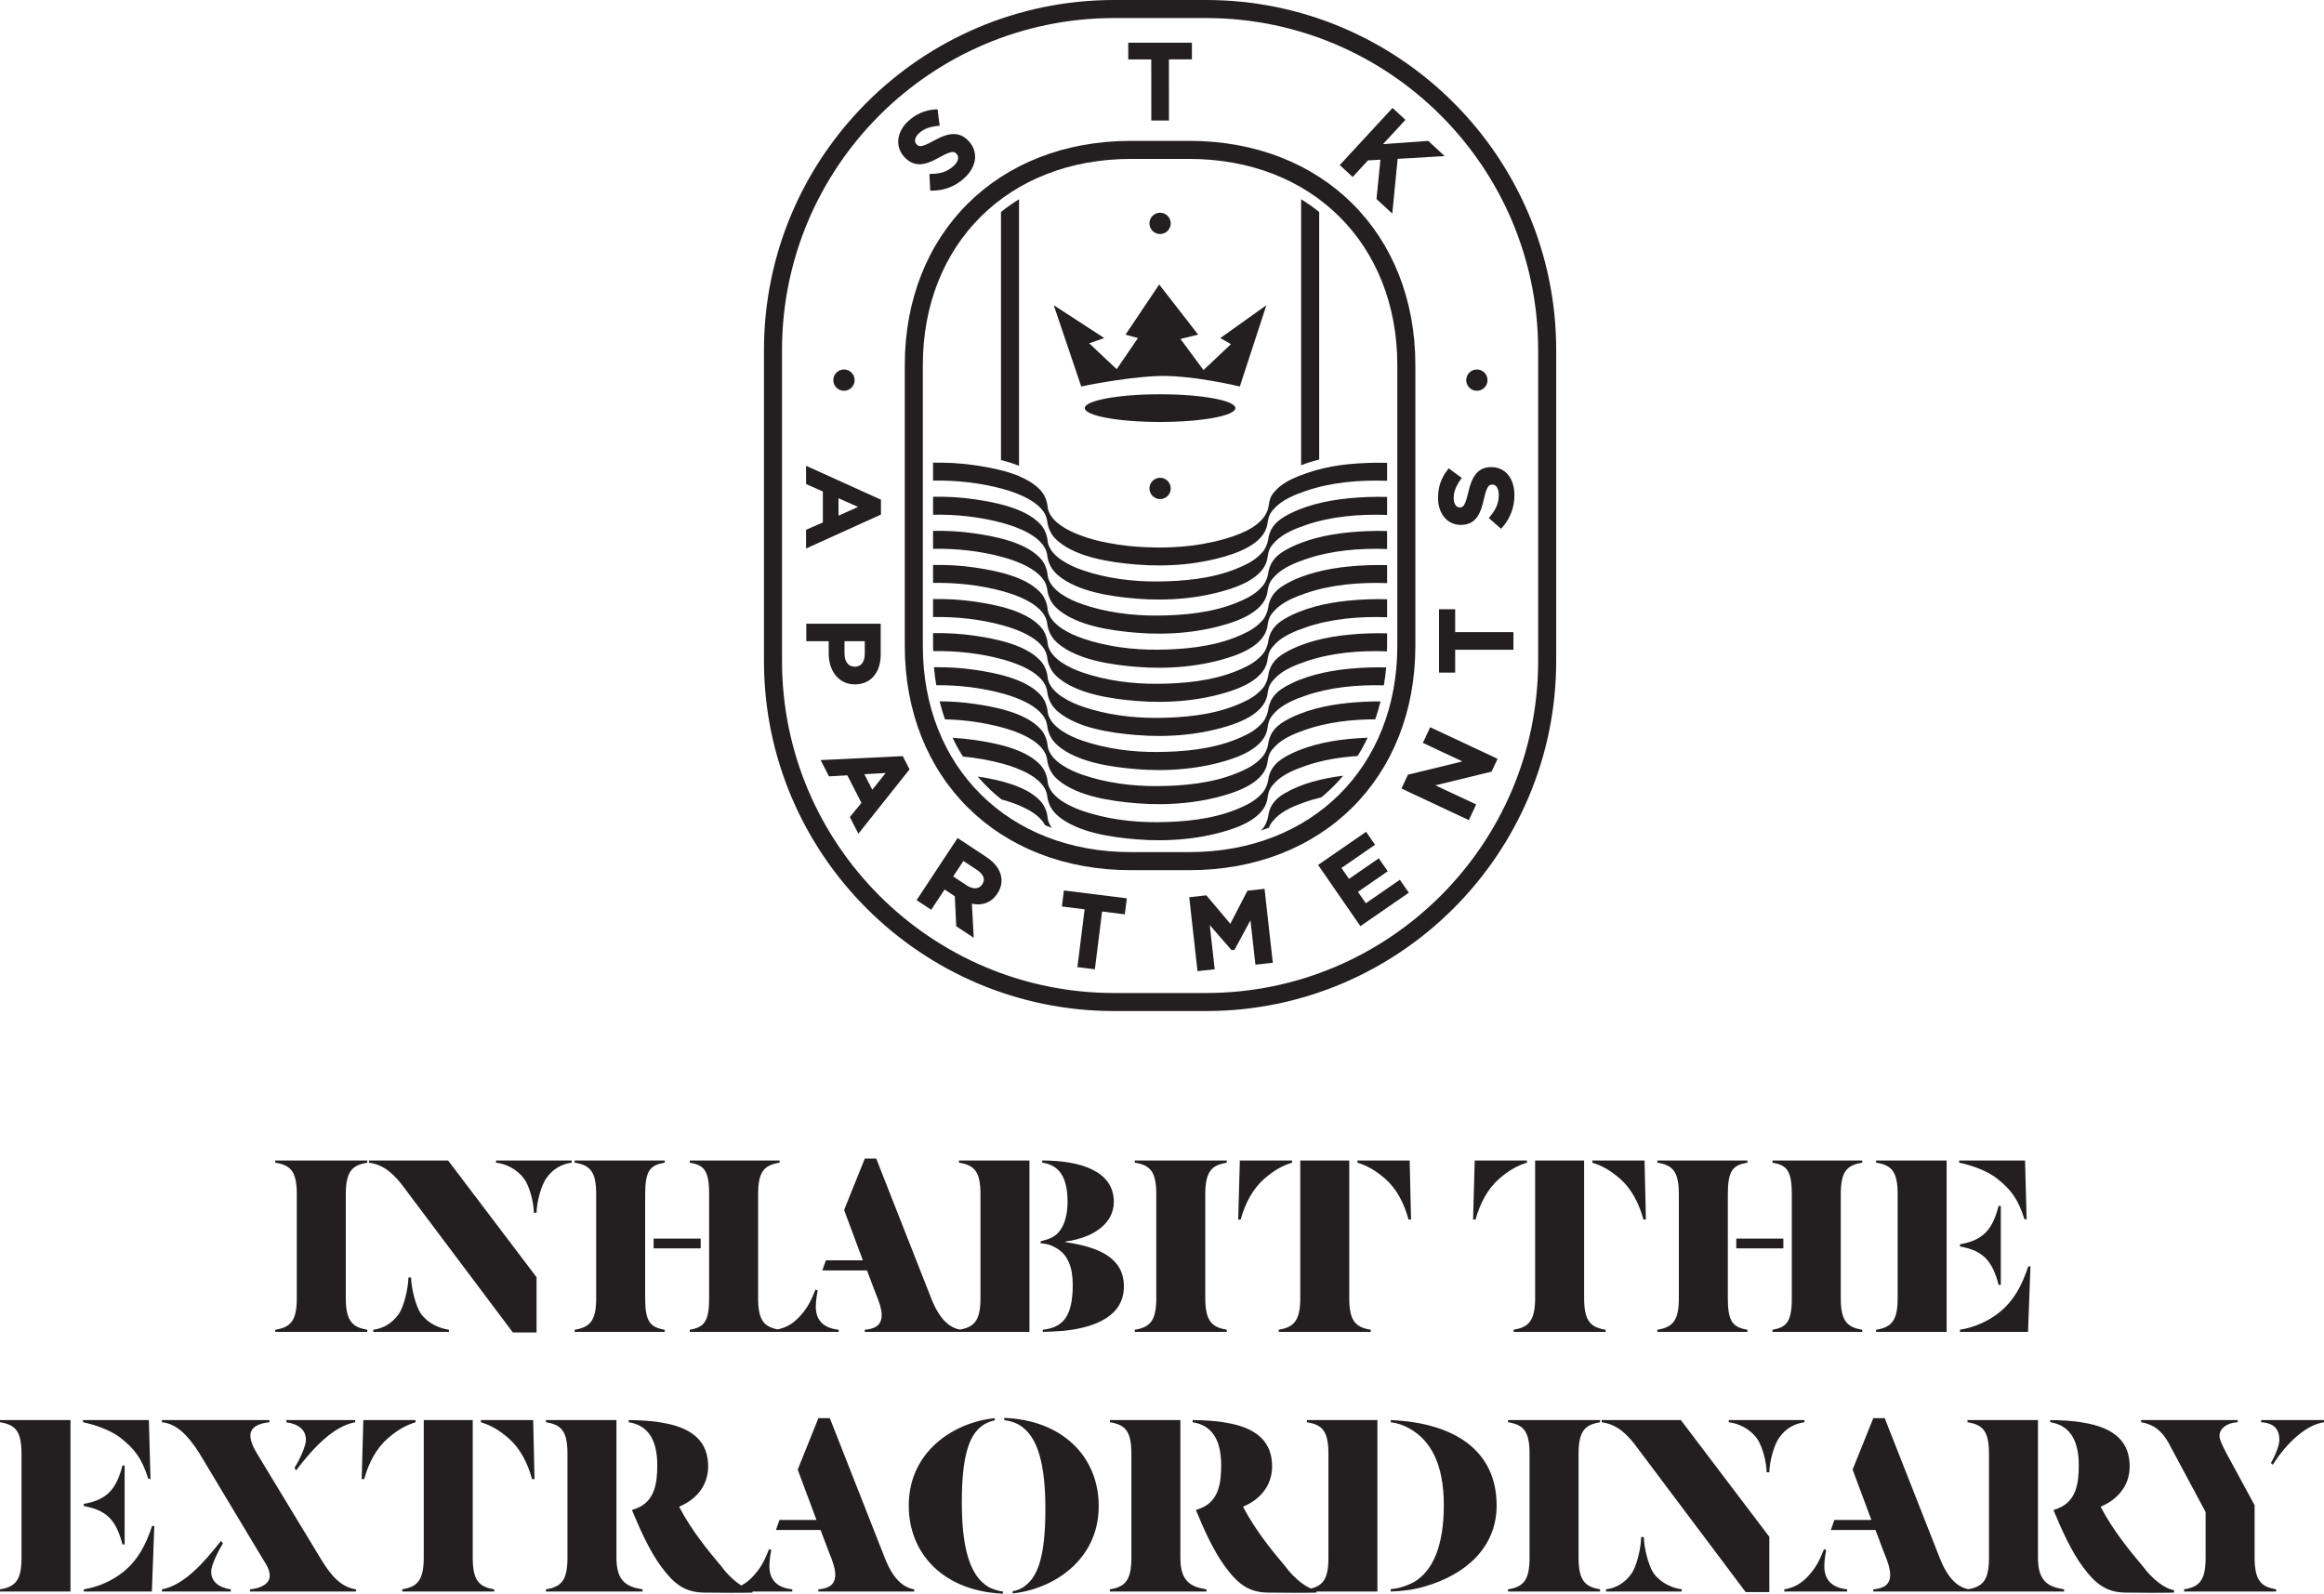 <?xml version="1.0" encoding="utf-8"?>
<!-- Generator: Adobe Illustrator 18.0.0, SVG Export Plug-In . SVG Version: 6.00 Build 0)  -->
<!DOCTYPE svg PUBLIC "-//W3C//DTD SVG 1.1//EN" "http://www.w3.org/Graphics/SVG/1.1/DTD/svg11.dtd">
<svg version="1.1" id="Layer_1" xmlns="http://www.w3.org/2000/svg" xmlns:xlink="http://www.w3.org/1999/xlink" x="0px" y="0px"
	 viewBox="0 0 225.655 154.769" enable-background="new 0 0 225.655 154.769" xml:space="preserve">
<path fill="#231F20" d="M214.16,151.281c0,2.167-0.582,2.827-2.088,3.065v0.212h8.932v-0.212c-1.374-0.238-2.087-0.766-2.087-3.065
	v-5.101l-2.749-5.074c-0.343-0.66-0.66-1.268-0.66-1.691c0-0.687,0.766-1.268,1.77-1.295v-0.211h-9.381v0.211
	c1.189,0.185,2.008,0.819,2.669,2.009l3.594,6.712V151.281z M225.655,138.12v-0.211h-6.104v0.211c1.242,0.08,1.77,0.661,1.77,1.718
	c0,0.529-0.422,1.559-0.819,2.246l0.185,0.159C222.035,140.102,223.938,138.358,225.655,138.12 M197.881,137.909h-6.844v0.211
	c1.506,0.238,2.087,0.872,2.087,3.066v10.095c0,2.167-0.581,2.827-2.087,3.065v0.212h9.381v-0.212
	c-1.533-0.238-2.537-0.766-2.537-3.065V137.909z M202.215,152.126c1.242,1.692,2.299,2.511,4.149,2.537
	c1.401,0.027,3.911,0.027,4.73,0v-0.238c-0.925-0.132-2.167-1.136-3.039-2.325c-1.242-1.48-2.827-3.383-4.069-5.735v-0.053
	c1.638-0.687,2.801-2.034,2.801-3.911c0-2.272-1.348-3.752-4.572-4.254c-0.793-0.159-2.167-0.238-3.145-0.238v0.211
	c1.744,0.265,2.775,1.533,2.775,4.176c0,1.823-0.291,3.303-1.691,4.043c-0.265,0.132-0.476,0.211-0.74,0.291v0.079
	C200.18,148.559,201.105,150.62,202.215,152.126 M179.356,154.558v-0.212c-1.506-0.158-2.22-0.951-2.22-2.246
	c0-0.608,0.132-1.321,0.185-1.559l-0.211-0.106c-0.45,1.11-0.74,1.744-1.533,2.616c-0.687,0.74-1.374,1.137-2.326,1.295v0.212
	H179.356z M182.923,150.752c0.37,0.872,0.608,1.612,0.608,2.167c0,1.004-0.66,1.348-1.638,1.427v0.212h9.302v-0.212
	c-1.084-0.185-2.035-1.004-2.828-2.986l-5.364-13.636h-1.11l-2.009,4.994l1.824,4.889h-3.594l-0.344,0.978h4.334L182.923,150.752z
	 M167.86,137.909v0.211c0.899,0.106,2.009,0.582,2.722,1.559c0.555,0.74,0.951,2.379,0.951,3.304h0.265
	c0-0.925,0.422-2.616,0.951-3.356c0.608-0.872,1.454-1.375,2.458-1.507v-0.211H167.86z M169.499,154.61h2.299v-5.364l-8.589-11.337
	h-7.69v0.211c0.766,0.106,1.401,0.397,1.956,0.846c0.607,0.476,1.083,1.057,1.506,1.638L169.499,154.61z M163.288,154.558v-0.212
	c-0.898-0.132-2.008-0.581-2.722-1.559c-0.528-0.766-0.951-2.59-0.951-3.515h-0.264c0,0.925-0.397,2.801-0.952,3.568
	c-0.607,0.846-1.427,1.374-2.457,1.506v0.212H163.288z M148.516,151.281c0,2.167-0.581,2.827-2.088,3.065v0.212h8.933v-0.212
	c-1.374-0.238-2.088-0.766-2.088-3.065v-10.095c0-2.326,0.714-2.828,2.088-3.066v-0.211h-8.933v0.211
	c1.507,0.238,2.088,0.872,2.088,3.066V151.281z M145.319,146.207c0-5.365-4.123-8.034-10.28-8.298v0.211
	c0.66,0.08,1.268,0.291,1.823,0.608c2.061,1.163,3.33,3.462,3.33,7.452c0,3.912-1.057,6.316-2.801,7.4
	c-0.608,0.37-1.639,0.713-2.352,0.74v0.238c1.136-0.027,2.272-0.185,3.25-0.476C142.306,152.946,145.319,150.276,145.319,146.207
	 M126.899,154.558h6.845v-16.649h-6.845v0.211c1.507,0.238,2.088,0.872,2.088,3.066v10.095c0,2.167-0.581,2.827-2.088,3.065V154.558
	z M114.611,137.909h-6.844v0.211c1.506,0.238,2.087,0.872,2.087,3.066v10.095c0,2.167-0.581,2.827-2.087,3.065v0.212h9.381v-0.212
	c-1.533-0.238-2.537-0.766-2.537-3.065V137.909z M118.945,152.126c1.242,1.692,2.299,2.511,4.149,2.537
	c1.401,0.027,3.911,0.027,4.73,0v-0.238c-0.925-0.132-2.167-1.136-3.039-2.325c-1.242-1.48-2.827-3.383-4.069-5.735v-0.053
	c1.638-0.687,2.801-2.034,2.801-3.911c0-2.272-1.348-3.752-4.572-4.254c-0.793-0.159-2.167-0.238-3.145-0.238v0.211
	c1.744,0.265,2.775,1.533,2.775,4.176c0,1.823-0.291,3.303-1.691,4.043c-0.264,0.132-0.476,0.211-0.74,0.291v0.079
	C116.91,148.559,117.835,150.62,118.945,152.126 M97.513,137.909c0.449,0.053,0.978,0.211,1.374,0.423
	c1.982,1.11,2.617,4.122,2.617,8.245c0,4.387-0.687,6.448-1.903,7.373c-0.37,0.343-0.951,0.528-1.269,0.581v0.212
	c3.964-0.423,8.351-3.251,8.351-8.483c0-4.784-3.515-8.351-9.17-8.563V137.909z M97.381,154.558
	c-0.449-0.053-0.951-0.212-1.374-0.423c-1.956-1.137-2.616-4.123-2.616-8.272c0-4.387,0.687-6.421,1.902-7.346
	c0.37-0.317,0.978-0.529,1.295-0.582v-0.211c-3.964,0.396-8.35,3.224-8.35,8.483c0,4.783,3.488,8.324,9.143,8.562V154.558z
	 M76.927,154.558v-0.212c-1.506-0.158-2.22-0.951-2.22-2.246c0-0.608,0.132-1.321,0.185-1.559l-0.211-0.106
	c-0.45,1.11-0.74,1.744-1.533,2.616c-0.687,0.74-1.374,1.137-2.326,1.295v0.212H76.927z M80.495,150.752
	c0.369,0.872,0.607,1.612,0.607,2.167c0,1.004-0.66,1.348-1.638,1.427v0.212h9.302v-0.212c-1.083-0.185-2.035-1.004-2.828-2.986
	l-5.364-13.636h-1.11l-2.009,4.994l1.824,4.889h-3.594l-0.344,0.978h4.334L80.495,150.752z M59.856,137.909h-6.845v0.211
	c1.506,0.238,2.088,0.872,2.088,3.066v10.095c0,2.167-0.582,2.827-2.088,3.065v0.212h9.381v-0.212
	c-1.532-0.238-2.536-0.766-2.536-3.065V137.909z M64.189,152.126c1.243,1.692,2.3,2.511,4.15,2.537c1.4,0.027,3.911,0.027,4.73,0
	v-0.238c-0.925-0.132-2.167-1.136-3.039-2.325c-1.242-1.48-2.828-3.383-4.07-5.735v-0.053c1.639-0.687,2.801-2.034,2.801-3.911
	c0-2.272-1.347-3.752-4.572-4.254c-0.792-0.159-2.166-0.238-3.144-0.238v0.211c1.744,0.265,2.775,1.533,2.775,4.176
	c0,1.823-0.291,3.303-1.692,4.043c-0.264,0.132-0.475,0.211-0.74,0.291v0.079C62.155,148.559,63.08,150.62,64.189,152.126
	 M45.902,137.909h-4.757v13.372c0,2.299-0.713,2.827-2.087,3.065v0.212h8.932v-0.212c-1.507-0.238-2.088-0.898-2.088-3.065V137.909z
	 M46.695,138.12c0.951,0.291,1.744,0.74,2.695,1.559c1.11,0.978,1.824,2.352,2.273,3.964h0.238l-0.132-5.734h-5.074V138.12z
	 M40.353,137.909h-5.074l-0.159,5.734h0.238c0.449-1.612,1.189-2.986,2.299-3.964c0.951-0.819,1.744-1.268,2.696-1.559V137.909z
	 M27.8,137.909v0.211c1.189,0.185,1.903,0.714,1.903,1.718c0,0.687-0.767,2.193-1.11,2.722l0.158,0.238
	c0.635-0.872,1.93-2.405,2.855-3.145c0.74-0.661,1.823-1.348,2.88-1.533v-0.211H27.8z M22.409,154.558v-0.212
	c-1.11-0.158-1.903-0.713-1.903-1.718c0-0.687,0.767-2.14,1.137-2.748l-0.185-0.238c-1.612,2.035-3.515,4.281-5.735,4.704v0.212
	H22.409z M25.448,151.281c0.502,0.792,0.74,1.189,0.74,1.77c0,0.687-0.74,1.189-1.903,1.295v0.212h10.28v-0.212
	c-1.48-0.211-2.431-1.374-3.303-2.775l-6.21-10.253c-0.397-0.634-0.74-1.321-0.74-1.903c0-0.766,0.713-1.189,1.85-1.295v-0.211
	H15.723v0.211c1.401,0.132,2.511,1.242,3.621,2.986L25.448,151.281z M8.139,154.558h6.607l0.237-6.369h-0.211
	c-0.634,1.876-1.374,3.303-2.801,4.466c-1.057,0.846-2.379,1.453-3.832,1.691V154.558z M0,154.558h6.844v-16.649H0v0.211
	c1.506,0.238,2.087,0.872,2.087,3.066v10.095c0,2.167-0.581,2.827-2.087,3.065V154.558z M8.139,146.048v0.212
	c2.246,0.396,3.145,1.4,3.753,3.726h0.211v-7.664h-0.211C11.284,144.648,10.385,145.652,8.139,146.048 M14.402,143.617h0.211
	l-0.158-5.708H8.06v0.211c1.4,0.291,2.854,0.872,3.699,1.559C13.054,140.71,13.768,141.609,14.402,143.617"/>
<path fill="#231F20" d="M190.31,129.348h6.606l0.238-6.369h-0.211c-0.634,1.876-1.374,3.303-2.801,4.466
	c-1.057,0.846-2.379,1.454-3.832,1.691V129.348z M182.17,129.348h6.845v-16.649h-6.845v0.212c1.507,0.237,2.088,0.872,2.088,3.065
	v10.095c0,2.167-0.581,2.828-2.088,3.065V129.348z M190.31,120.839v0.211c2.246,0.396,3.145,1.401,3.752,3.726h0.212v-7.664h-0.212
	C193.455,119.438,192.556,120.442,190.31,120.839 M196.573,118.407h0.211l-0.158-5.708h-6.395v0.212
	c1.4,0.29,2.854,0.872,3.699,1.559C195.225,115.5,195.939,116.399,196.573,118.407 M178.735,115.976
	c0-2.193,0.582-2.828,2.088-3.065v-0.212h-8.721v0.212c1.374,0.237,1.877,0.74,1.877,3.065v10.095c0,2.299-0.503,2.828-1.877,3.065
	v0.212h8.721v-0.212c-1.506-0.237-2.088-0.898-2.088-3.065V115.976z M163.012,126.071c0,2.167-0.582,2.828-2.088,3.065v0.212h8.747
	v-0.212c-1.401-0.237-1.903-0.766-1.903-3.065v-10.095c0-2.325,0.502-2.828,1.903-3.065v-0.212h-8.747v0.212
	c1.506,0.237,2.088,0.872,2.088,3.065V126.071z M168.588,121.235h4.572v-0.951h-4.572V121.235z M153.815,112.699h-4.757v13.372
	c0,2.299-0.713,2.828-2.088,3.065v0.212h8.933v-0.212c-1.507-0.237-2.088-0.898-2.088-3.065V112.699z M154.608,112.911
	c0.951,0.29,1.744,0.74,2.695,1.559c1.11,0.978,1.824,2.352,2.273,3.964h0.238l-0.132-5.735h-5.074V112.911z M148.265,112.699
	h-5.074l-0.158,5.735h0.238c0.449-1.612,1.189-2.986,2.299-3.964c0.951-0.819,1.744-1.269,2.695-1.559V112.699z M131.009,112.699
	h-4.757v13.372c0,2.299-0.713,2.828-2.087,3.065v0.212h8.932v-0.212c-1.507-0.237-2.088-0.898-2.088-3.065V112.699z
	 M131.802,112.911c0.951,0.29,1.744,0.74,2.695,1.559c1.11,0.978,1.824,2.352,2.273,3.964h0.238l-0.132-5.735h-5.074V112.911z
	 M125.459,112.699h-5.073l-0.159,5.735h0.238c0.449-1.612,1.189-2.986,2.299-3.964c0.951-0.819,1.744-1.269,2.695-1.559V112.699z
	 M112.273,126.071c0,2.167-0.582,2.828-2.088,3.065v0.212h8.932v-0.212c-1.374-0.237-2.088-0.766-2.088-3.065v-10.095
	c0-2.325,0.714-2.828,2.088-3.065v-0.212h-8.932v0.212c1.506,0.237,2.088,0.872,2.088,3.065V126.071z M109.128,124.935
	c0-2.802-2.458-3.832-5.682-4.308v-0.053c2.854-0.396,4.704-1.823,4.704-3.858c0-2.96-3.171-4.017-6.95-4.017v0.212
	c1.321,0.185,2.458,1.004,2.458,3.779c0,1.797-0.582,3.091-1.639,3.541c-0.29,0.132-0.66,0.238-0.977,0.317v0.185
	c0.607,0.053,1.004,0.158,1.532,0.476c1.137,0.66,1.586,1.876,1.586,3.567c0,3.118-0.978,4.149-2.907,4.36v0.212
	c0.581-0.027,1.401-0.053,2.008-0.106C106.591,128.899,109.128,127.683,109.128,124.935 M93.114,129.348h6.844v-16.649h-6.844v0.212
	c1.506,0.237,2.087,0.872,2.087,3.065v10.095c0,2.167-0.581,2.828-2.087,3.065V129.348z M81.433,129.348v-0.212
	c-1.506-0.158-2.22-0.951-2.22-2.246c0-0.608,0.132-1.321,0.185-1.559l-0.211-0.106c-0.45,1.11-0.74,1.744-1.533,2.617
	c-0.687,0.74-1.374,1.136-2.326,1.294v0.212H81.433z M85,125.542c0.37,0.873,0.608,1.612,0.608,2.167
	c0,1.005-0.66,1.348-1.638,1.427v0.212h9.302v-0.212c-1.084-0.185-2.035-1.004-2.828-2.986l-5.364-13.636h-1.11l-2.009,4.995
	l1.824,4.889h-3.594l-0.344,0.977h4.334L85,125.542z M73.611,115.976c0-2.193,0.581-2.828,2.087-3.065v-0.212h-8.72v0.212
	c1.374,0.237,1.876,0.74,1.876,3.065v10.095c0,2.299-0.502,2.828-1.876,3.065v0.212h8.72v-0.212
	c-1.506-0.237-2.087-0.898-2.087-3.065V115.976z M57.887,126.071c0,2.167-0.581,2.828-2.088,3.065v0.212h8.747v-0.212
	c-1.4-0.237-1.902-0.766-1.902-3.065v-10.095c0-2.325,0.502-2.828,1.902-3.065v-0.212h-8.747v0.212
	c1.507,0.237,2.088,0.872,2.088,3.065V126.071z M63.463,121.235h4.572v-0.951h-4.572V121.235z M48.162,112.699v0.212
	c0.898,0.105,2.008,0.581,2.722,1.559c0.555,0.74,0.951,2.378,0.951,3.303h0.264c0-0.925,0.423-2.616,0.952-3.356
	c0.608-0.872,1.453-1.374,2.457-1.506v-0.212H48.162z M49.8,129.401h2.299v-5.365l-8.588-11.337h-7.69v0.212
	c0.766,0.105,1.4,0.396,1.955,0.845c0.608,0.476,1.084,1.057,1.507,1.639L49.8,129.401z M43.59,129.348v-0.212
	c-0.898-0.132-2.008-0.581-2.722-1.559c-0.528-0.766-0.951-2.589-0.951-3.514h-0.264c0,0.925-0.397,2.801-0.952,3.567
	c-0.608,0.846-1.427,1.374-2.457,1.506v0.212H43.59z M28.818,126.071c0,2.167-0.581,2.828-2.088,3.065v0.212h8.932v-0.212
	c-1.374-0.237-2.087-0.766-2.087-3.065v-10.095c0-2.325,0.713-2.828,2.087-3.065v-0.212H26.73v0.212
	c1.507,0.237,2.088,0.872,2.088,3.065V126.071z"/>
<path fill="#231F20" d="M97.386,50.797c1.535,0.422,3.578,1.246,4.155,2.597c0.047,0.121,0.096,0.272,0.133,0.462
	c0.004,0.04,0.009,0.079,0.015,0.118c0.003,0.028,0.007,0.057,0.008,0.086v-0.026c0.11,0.685,0.411,1.321,1.088,1.877
	c1.881,1.543,5.022,2.015,7.554,2.224c3.119,0.257,6.436-0.025,9.336-1.023c1.65-0.567,3.233-1.513,3.404-3.021l0.002,0.005
	c0.049-0.416,0.16-0.7,0.24-0.86c0.134-0.243,0.33-0.466,0.533-0.671c0.739-0.748,1.879-1.215,2.941-1.58
	c2.446-0.841,5.221-1.076,7.888-0.981v-1.746c-1.252-0.036-2.509,0.013-3.741,0.134c-2.161,0.211-4.396,0.72-6.188,1.758
	c-1.098,0.636-1.505,1.369-1.629,2.29v-0.001c-0.065,0.385-0.234,0.718-0.336,0.893c-0.037,0.064-0.078,0.127-0.124,0.187
	c-0.142,0.184-0.319,0.352-0.496,0.513c-0.599,0.544-1.418,0.918-2.213,1.235c-2.314,0.921-5.017,1.183-7.561,1.202
	c-2.472,0.018-4.999-0.313-7.282-1.098c-1.298-0.447-2.823-1.226-3.277-2.376c-0.018-0.046-0.035-0.094-0.051-0.146
	c0-0.001,0-0.001,0-0.002c-0.018-0.058-0.033-0.12-0.046-0.185c-0.009-0.103-0.022-0.206-0.039-0.308v-0.005
	c0,0.001,0,0.002,0,0.004c-0.093-0.55-0.312-1.073-0.764-1.53c-1.45-1.466-4.169-2.024-6.323-2.338
	c-1.315-0.192-2.665-0.27-4.015-0.245v1.745C92.897,49.944,95.223,50.202,97.386,50.797"/>
<path fill="#231F20" d="M97.386,54.109c1.535,0.422,3.578,1.246,4.155,2.597c0.047,0.121,0.096,0.272,0.133,0.462
	c0.004,0.04,0.009,0.079,0.015,0.118c0.003,0.028,0.007,0.057,0.008,0.086v-0.026c0.11,0.685,0.411,1.321,1.088,1.877
	c1.881,1.543,5.022,2.015,7.554,2.224c3.119,0.257,6.436-0.025,9.336-1.023c1.65-0.567,3.233-1.513,3.404-3.021l0.002,0.005
	c0.049-0.416,0.16-0.7,0.24-0.86c0.134-0.243,0.33-0.466,0.533-0.671c0.739-0.748,1.879-1.215,2.941-1.58
	c2.446-0.841,5.221-1.076,7.888-0.981V51.57c-1.252-0.036-2.509,0.013-3.741,0.134c-2.161,0.211-4.396,0.72-6.188,1.758
	c-1.098,0.636-1.505,1.369-1.629,2.29v-0.001c-0.065,0.385-0.234,0.718-0.336,0.893c-0.037,0.064-0.078,0.127-0.124,0.187
	c-0.142,0.184-0.319,0.352-0.496,0.513c-0.599,0.544-1.418,0.918-2.213,1.235c-2.314,0.921-5.017,1.183-7.561,1.202
	c-2.472,0.018-4.999-0.313-7.282-1.098c-1.298-0.447-2.823-1.226-3.277-2.376c-0.018-0.046-0.035-0.094-0.051-0.146
	c0-0.001,0-0.001,0-0.002c-0.018-0.058-0.033-0.12-0.046-0.185c-0.009-0.103-0.022-0.206-0.039-0.308v-0.005
	c0,0.001,0,0.002,0,0.004c-0.093-0.55-0.312-1.073-0.764-1.53c-1.45-1.466-4.169-2.025-6.323-2.338
	c-1.315-0.192-2.665-0.269-4.015-0.245v1.745C92.897,53.256,95.223,53.514,97.386,54.109"/>
<path fill="#231F20" d="M97.386,57.421c1.535,0.422,3.578,1.246,4.155,2.598c0.047,0.12,0.096,0.271,0.133,0.461
	c0.004,0.04,0.009,0.079,0.015,0.118c0.003,0.028,0.007,0.057,0.008,0.086v-0.026c0.11,0.685,0.411,1.321,1.088,1.877
	c1.881,1.543,5.022,2.015,7.554,2.224c3.119,0.257,6.436-0.025,9.336-1.023c1.65-0.567,3.233-1.513,3.404-3.021l0.002,0.005
	c0.049-0.416,0.16-0.7,0.24-0.86c0.134-0.243,0.33-0.466,0.533-0.671c0.739-0.748,1.879-1.215,2.941-1.58
	c2.446-0.841,5.221-1.076,7.888-0.981v-1.746c-1.252-0.036-2.509,0.013-3.741,0.134c-2.161,0.211-4.396,0.72-6.188,1.758
	c-1.098,0.636-1.505,1.369-1.629,2.29v-0.001c-0.065,0.385-0.234,0.718-0.336,0.893c-0.037,0.064-0.078,0.127-0.124,0.187
	c-0.142,0.184-0.319,0.352-0.496,0.513c-0.599,0.544-1.418,0.918-2.213,1.235c-2.314,0.921-5.017,1.183-7.561,1.202
	c-2.472,0.018-4.999-0.313-7.282-1.098c-1.298-0.447-2.823-1.226-3.277-2.376c-0.018-0.046-0.035-0.094-0.051-0.146
	c0-0.001,0-0.001,0-0.002c-0.018-0.058-0.033-0.12-0.046-0.185c-0.009-0.103-0.022-0.206-0.039-0.308v-0.005
	c0,0.001,0,0.002,0,0.004c-0.093-0.55-0.312-1.073-0.764-1.53c-1.45-1.466-4.169-2.024-6.323-2.338
	c-1.315-0.192-2.665-0.269-4.015-0.245v1.745C92.897,56.568,95.223,56.826,97.386,57.421"/>
<path fill="#231F20" d="M97.386,60.733c1.535,0.422,3.578,1.246,4.155,2.597c0.047,0.121,0.096,0.272,0.133,0.462
	c0.004,0.04,0.009,0.079,0.015,0.118c0.003,0.028,0.007,0.057,0.008,0.086V63.97c0.11,0.685,0.411,1.321,1.088,1.877
	c1.881,1.543,5.022,2.015,7.554,2.224c3.119,0.257,6.436-0.025,9.336-1.023c1.65-0.567,3.233-1.513,3.404-3.021l0.002,0.005
	c0.049-0.416,0.16-0.7,0.24-0.86c0.134-0.243,0.33-0.466,0.533-0.671c0.739-0.748,1.879-1.215,2.941-1.58
	c2.446-0.841,5.221-1.076,7.888-0.981v-1.746c-1.252-0.036-2.509,0.013-3.741,0.134c-2.161,0.211-4.396,0.72-6.188,1.758
	c-1.098,0.636-1.505,1.369-1.629,2.29v-0.001c-0.065,0.385-0.234,0.718-0.336,0.893c-0.037,0.064-0.078,0.127-0.124,0.187
	c-0.142,0.184-0.319,0.352-0.496,0.513c-0.599,0.544-1.418,0.918-2.213,1.235c-2.314,0.921-5.017,1.183-7.561,1.202
	c-2.472,0.018-4.999-0.313-7.282-1.098c-1.298-0.447-2.823-1.226-3.277-2.376c-0.018-0.046-0.035-0.094-0.051-0.146
	c0-0.001,0-0.001,0-0.002c-0.018-0.058-0.033-0.12-0.046-0.185c-0.009-0.103-0.022-0.206-0.039-0.308v-0.005
	c0,0.001,0,0.002,0,0.004c-0.093-0.55-0.312-1.073-0.764-1.53c-1.45-1.466-4.169-2.024-6.323-2.338
	c-1.315-0.192-2.665-0.269-4.015-0.245v1.745C92.897,59.88,95.223,60.138,97.386,60.733"/>
<path fill="#231F20" d="M97.386,64.044c1.535,0.422,3.578,1.246,4.155,2.597c0.047,0.121,0.096,0.272,0.133,0.462
	c0.004,0.04,0.009,0.079,0.015,0.118c0.003,0.028,0.007,0.057,0.008,0.086v-0.026c0.11,0.685,0.411,1.321,1.088,1.877
	c1.881,1.543,5.022,2.015,7.554,2.224c3.119,0.257,6.436-0.025,9.336-1.023c1.65-0.567,3.233-1.513,3.404-3.021l0.002,0.005
	c0.049-0.416,0.16-0.7,0.24-0.86c0.134-0.243,0.33-0.466,0.533-0.671c0.739-0.748,1.879-1.215,2.941-1.58
	c2.442-0.84,5.213-1.076,7.877-0.981c0.004-0.176,0.011-0.35,0.011-0.527v-1.219c-1.252-0.036-2.509,0.013-3.741,0.134
	c-2.161,0.211-4.396,0.72-6.188,1.758c-1.098,0.636-1.505,1.369-1.629,2.29v-0.001c-0.065,0.385-0.234,0.718-0.336,0.893
	c-0.037,0.064-0.078,0.127-0.124,0.187c-0.142,0.184-0.319,0.352-0.496,0.513c-0.599,0.544-1.418,0.918-2.213,1.235
	c-2.314,0.921-5.017,1.183-7.561,1.202c-2.472,0.018-4.999-0.313-7.282-1.098c-1.298-0.447-2.823-1.226-3.277-2.376
	c-0.018-0.046-0.035-0.094-0.051-0.146c0-0.001,0-0.001,0-0.002c-0.018-0.058-0.033-0.12-0.046-0.185
	c-0.009-0.103-0.022-0.206-0.039-0.308v-0.005c0,0.001,0,0.002,0,0.004c-0.093-0.55-0.312-1.073-0.764-1.53
	c-1.45-1.466-4.169-2.025-6.323-2.338c-1.315-0.192-2.665-0.269-4.015-0.245v1.237c0,0.171,0.008,0.339,0.011,0.508
	C92.904,63.191,95.227,63.45,97.386,64.044"/>
<path fill="#231F20" d="M101.541,69.954c0.047,0.12,0.096,0.271,0.133,0.462c0.005,0.039,0.01,0.078,0.016,0.117
	c0.002,0.029,0.006,0.057,0.007,0.086v-0.025c0.11,0.685,0.411,1.32,1.089,1.877c1.88,1.542,5.021,2.015,7.554,2.223
	c3.118,0.257,6.435-0.024,9.335-1.022c1.65-0.568,3.233-1.513,3.404-3.021l0.002,0.004c0.049-0.415,0.16-0.7,0.24-0.86
	c0.134-0.243,0.33-0.466,0.533-0.671c0.74-0.747,1.88-1.214,2.941-1.579c2.351-0.809,5.005-1.058,7.576-0.991
	c0.095-0.569,0.173-1.148,0.224-1.739c-1.224-0.031-2.45,0.019-3.652,0.136c-2.162,0.212-4.397,0.721-6.188,1.758
	c-1.098,0.636-1.506,1.37-1.63,2.29v-0.001c-0.065,0.385-0.234,0.719-0.335,0.893c-0.038,0.064-0.078,0.127-0.125,0.187
	c-0.142,0.185-0.319,0.353-0.495,0.514c-0.599,0.543-1.418,0.918-2.214,1.234c-2.314,0.921-5.017,1.184-7.56,1.203
	c-2.473,0.018-4.999-0.313-7.283-1.099c-1.298-0.446-2.823-1.226-3.277-2.376c-0.018-0.046-0.035-0.094-0.051-0.145
	c0-0.001,0-0.002,0-0.002c-0.017-0.059-0.032-0.121-0.045-0.186c-0.009-0.103-0.023-0.206-0.04-0.307v-0.005
	c0,0.001,0,0.002,0,0.003c-0.093-0.55-0.312-1.072-0.764-1.529c-1.449-1.466-4.168-2.025-6.322-2.339
	c-1.287-0.188-2.607-0.266-3.927-0.247c0.051,0.594,0.128,1.174,0.223,1.745c2.197-0.014,4.411,0.247,6.476,0.814
	C98.922,67.779,100.964,68.602,101.541,69.954"/>
<path fill="#231F20" d="M101.541,73.265c0.047,0.12,0.096,0.271,0.133,0.462c0.005,0.039,0.01,0.078,0.016,0.117
	c0.002,0.029,0.006,0.057,0.007,0.086v-0.025c0.11,0.685,0.411,1.32,1.089,1.877c1.88,1.542,5.021,2.015,7.554,2.223
	c3.118,0.257,6.435-0.024,9.335-1.022c1.65-0.568,3.233-1.513,3.404-3.021l0.002,0.004c0.049-0.415,0.16-0.7,0.24-0.86
	c0.134-0.243,0.33-0.466,0.533-0.671c0.74-0.747,1.88-1.214,2.941-1.579c2.095-0.721,4.432-0.996,6.736-1
	c0.198-0.566,0.37-1.147,0.517-1.742c-1.041-0.005-2.082,0.048-3.105,0.148c-2.162,0.212-4.397,0.721-6.188,1.758
	c-1.098,0.636-1.506,1.37-1.63,2.29v-0.001c-0.065,0.385-0.234,0.719-0.335,0.893c-0.038,0.064-0.078,0.127-0.125,0.187
	c-0.142,0.185-0.319,0.353-0.495,0.514c-0.599,0.543-1.418,0.918-2.214,1.234c-2.314,0.921-5.017,1.184-7.56,1.203
	c-2.473,0.018-4.999-0.313-7.283-1.099c-1.298-0.446-2.823-1.226-3.277-2.376c-0.018-0.046-0.035-0.094-0.051-0.145
	c0-0.001,0-0.001,0-0.002c-0.017-0.059-0.032-0.121-0.045-0.186c-0.009-0.103-0.023-0.206-0.04-0.307V72.22c0,0.001,0,0.002,0,0.003
	c-0.093-0.55-0.312-1.072-0.764-1.529c-1.449-1.466-4.168-2.025-6.322-2.339c-1.11-0.162-2.244-0.242-3.381-0.248
	c0.148,0.598,0.32,1.182,0.52,1.749c1.917,0.051,3.832,0.316,5.633,0.812C98.922,71.09,100.964,71.913,101.541,73.265"/>
<path fill="#231F20" d="M123.079,77.467l0.002,0.005c0.05-0.416,0.16-0.701,0.24-0.86c0.135-0.244,0.33-0.466,0.533-0.672
	c0.74-0.747,1.88-1.214,2.941-1.579c1.576-0.542,3.289-0.829,5.021-0.941c0.36-0.571,0.687-1.163,0.979-1.778
	c-0.621,0.024-1.24,0.065-1.852,0.125c-2.162,0.212-4.397,0.721-6.188,1.758c-1.098,0.636-1.506,1.37-1.629,2.29l-0.001-0.001
	c-0.065,0.385-0.234,0.719-0.335,0.893c-0.038,0.064-0.078,0.127-0.125,0.188c-0.142,0.184-0.318,0.352-0.495,0.513
	c-0.599,0.543-1.418,0.918-2.214,1.234c-2.313,0.921-5.017,1.184-7.56,1.203c-2.473,0.018-4.999-0.313-7.283-1.099
	c-1.298-0.446-2.823-1.226-3.277-2.376c-0.018-0.046-0.035-0.093-0.051-0.145c0-0.001,0-0.001,0-0.002
	c-0.017-0.058-0.032-0.121-0.045-0.186c-0.009-0.103-0.023-0.205-0.04-0.307v-0.005c0,0.001,0,0.002,0,0.003
	c-0.093-0.549-0.312-1.072-0.764-1.529c-1.449-1.466-4.168-2.025-6.322-2.339c-0.699-0.102-1.409-0.17-2.122-0.209
	c0.3,0.63,0.637,1.237,1.007,1.821c1.326,0.126,2.634,0.356,3.887,0.701c1.536,0.422,3.578,1.246,4.155,2.597
	c0.047,0.12,0.096,0.271,0.134,0.462c0.004,0.039,0.009,0.078,0.015,0.118c0.002,0.028,0.006,0.056,0.007,0.085V77.41
	c0.11,0.685,0.411,1.321,1.089,1.877c1.88,1.542,5.021,2.015,7.554,2.224c3.118,0.256,6.435-0.025,9.335-1.023
	C121.326,79.92,122.908,78.975,123.079,77.467"/>
<path fill="#231F20" d="M123.125,79.321L123.125,79.321c-0.065,0.384-0.235,0.717-0.336,0.892c-0.037,0.064-0.078,0.127-0.125,0.187
	c-0.067,0.088-0.143,0.171-0.222,0.252c0.261-0.088,0.519-0.179,0.774-0.277c0.036-0.104,0.073-0.194,0.105-0.258
	c0.134-0.243,0.33-0.466,0.533-0.671c0.739-0.747,1.879-1.214,2.941-1.579c0.487-0.168,0.988-0.309,1.498-0.431
	c0.276-0.228,0.547-0.462,0.807-0.708c0.47-0.442,0.91-0.908,1.322-1.395c-1.996,0.24-4.02,0.743-5.668,1.698
	C123.656,77.667,123.249,78.4,123.125,79.321"/>
<path fill="#231F20" d="M101.785,79.73c0-0.001,0-0.001,0-0.002c-0.018-0.058-0.033-0.121-0.046-0.185
	c-0.009-0.103-0.022-0.206-0.039-0.308V79.23c0,0.001,0,0.002,0,0.003c-0.093-0.549-0.313-1.072-0.764-1.529
	c-1.38-1.396-3.91-1.968-6.008-2.291c0.392,0.458,0.81,0.897,1.253,1.315c0.341,0.321,0.7,0.623,1.067,0.915
	c0.045,0.012,0.092,0.022,0.138,0.035c1.482,0.408,3.433,1.191,4.086,2.461c0.219,0.092,0.441,0.179,0.664,0.264
	c-0.123-0.167-0.227-0.342-0.3-0.527C101.818,79.83,101.801,79.782,101.785,79.73"/>
<path fill="#231F20" d="M112.212,36.525c3.355-0.169,8.172,1.009,8.172,1.009l2.579-7.893l-4.471,3.189l1.031,0.592l-2.666,2.516
	l-2.236-3.02l1.719-0.421l-3.785-4.87l-3.268,4.87l1.205,0.333l-2.065,3.024l-2.669-2.515l1.464-0.509l-4.903-3.189l2.667,7.893
	C104.986,37.534,108.856,36.696,112.212,36.525"/>
<path fill="#231F20" d="M119.953,39.634c0-0.743-3.274-1.344-7.314-1.344c-4.036,0-7.309,0.601-7.309,1.344
	c0,0.74,3.273,1.345,7.309,1.345C116.679,40.979,119.953,40.374,119.953,39.634"/>
<path fill="#231F20" d="M111.609,47.433c0,0.57,0.462,1.034,1.034,1.034c0.568,0,1.032-0.464,1.032-1.034
	c0-0.573-0.464-1.034-1.032-1.034C112.071,46.399,111.609,46.86,111.609,47.433"/>
<path fill="#231F20" d="M112.642,22.726c0.568,0,1.032-0.462,1.032-1.033c0-0.572-0.464-1.034-1.032-1.034
	c-0.571,0-1.034,0.462-1.034,1.034C111.608,22.264,112.071,22.726,112.642,22.726"/>
<path fill="#231F20" d="M81.946,37.95c0.57,0,1.036-0.465,1.036-1.034c0-0.574-0.466-1.034-1.036-1.034
	c-0.57,0-1.034,0.46-1.034,1.034C80.911,37.485,81.376,37.95,81.946,37.95"/>
<path fill="#231F20" d="M143.4,37.95c0.57,0,1.036-0.465,1.036-1.034c0-0.574-0.466-1.034-1.036-1.034
	c-0.57,0-1.034,0.46-1.034,1.034C142.366,37.485,142.83,37.95,143.4,37.95"/>
<path fill="#231F20" d="M89.273,15.951c0.527,0,1.101-0.2,1.986-0.69c0.605-0.344,1.003-0.504,1.253-0.504
	c0.143,0,0.247,0.052,0.37,0.186c0.334,0.362,0.067,0.846-0.293,1.178c-0.556,0.512-1.186,0.741-2.107,0.767l-0.238,0.007
	l0.079,1.623l0.226-0.003c1.168-0.015,2.234-0.436,3.083-1.219c1.227-1.131,1.392-2.544,0.421-3.598
	c-0.423-0.458-0.896-0.68-1.449-0.68c-0.521,0-1.13,0.201-1.915,0.635c-0.678,0.378-1.076,0.54-1.33,0.54
	c-0.143,0-0.248-0.053-0.373-0.189c-0.251-0.271-0.149-0.702,0.253-1.072c0.426-0.394,1.004-0.622,1.764-0.699l0.24-0.024
	l-0.211-1.598l-0.218,0.014c-1.007,0.066-1.866,0.438-2.625,1.138c-1.142,1.052-1.298,2.483-0.381,3.478
	C88.249,15.719,88.728,15.951,89.273,15.951"/>
<polygon fill="#231F20" points="111.785,5.769 111.789,11.703 113.503,11.702 113.499,5.768 115.732,5.766 115.731,4.145 
	109.551,4.149 109.552,5.771 "/>
<polygon fill="#231F20" points="134.288,13.995 136.464,11.639 135.211,10.482 130.087,16.032 131.34,17.188 132.828,15.576 
	134.036,15.508 133.655,19.326 135.187,20.74 135.706,15.429 140.272,15.155 138.679,13.684 "/>
<path fill="#231F20" d="M81.418,50.08v-1.693l1.895,0.843L81.418,50.08z M85.539,48.528l-7.272-3.296v1.776l1.631,0.722v3.008
	l-1.631,0.711v1.817l7.272-3.295V48.528z"/>
<g>
	<path fill="#231F20" d="M83.967,62.268v1.198c0,0.477-0.128,1.278-0.983,1.278c-0.606,0-0.983-0.49-0.983-1.278v-1.198H83.967z
		 M80.463,63.426c0,1.817,1.025,3.037,2.55,3.037c1.52,0,2.502-1.137,2.502-2.897v-2.997h-7.224v1.699h2.172V63.426z"/>
</g>
<path fill="#231F20" d="M85.996,75.071l-1.299,1.621l-0.772-1.507L85.996,75.071z M79.682,73.815l0.81,1.581l1.781-0.103
	l1.372,2.678l-1.127,1.377l0.829,1.617l4.968-6.251l-0.658-1.284L79.682,73.815z"/>
<g>
	<path fill="#231F20" d="M94.846,84.47c0.334,0.221,0.556,0.466,0.642,0.709c0.081,0.233,0.043,0.465-0.119,0.71
		c-0.163,0.247-0.4,0.377-0.687,0.377c-0.252,0-0.536-0.099-0.82-0.286l-1.309-0.864l0.992-1.504L94.846,84.47z M95.782,83.233
		l-2.802-1.849l-3.979,6.031l1.418,0.936l1.297-1.967l0.993,0.655l0.14,2.915l1.698,1.119l-0.178-3.315
		c0.203,0.046,0.402,0.069,0.595,0.069c0.776,0,1.425-0.363,1.877-1.048c0.398-0.603,0.505-1.256,0.31-1.89
		C96.961,84.271,96.487,83.698,95.782,83.233"/>
</g>
<polygon fill="#231F20" points="103.109,88.032 105.315,88.307 104.613,93.92 106.309,94.131 107.011,88.519 109.217,88.795 
	109.411,87.239 103.303,86.476 "/>
<polygon fill="#231F20" points="121.123,86.501 119.462,89.714 117.132,86.947 115.472,87.133 116.275,94.313 117.944,94.127 
	117.465,89.841 119.585,92.273 119.868,92.24 121.416,89.377 121.898,93.685 123.587,93.496 122.783,86.315 "/>
<polygon fill="#231F20" points="132.619,87.718 131.853,86.61 134.745,84.612 133.876,83.354 130.984,85.352 130.251,84.291 
	133.514,82.037 132.644,80.78 127.984,83.999 132.09,89.941 136.793,86.694 135.923,85.436 "/>
<polygon fill="#231F20" points="138.157,72.144 141.997,73.944 136.71,75.231 136.079,76.578 142.619,79.644 143.332,78.123 
	139.369,76.266 144.825,74.937 145.41,73.69 138.869,70.624 "/>
<polygon fill="#231F20" points="141.294,59.166 139.726,59.166 139.726,65.32 141.294,65.32 141.294,63.098 146.95,63.098 
	146.95,61.389 141.294,61.389 "/>
<g>
	<path fill="#231F20" d="M141.832,50.975c1.542,0,1.946-1.189,2.255-2.516c0.29-1.301,0.511-1.399,0.814-1.399
		c0.461,0,0.625,0.521,0.625,1.008c0,0.754-0.246,1.371-0.823,2.063l-0.147,0.176l1.199,1.045l0.153-0.178
		c0.745-0.865,1.138-1.928,1.138-3.076c0-1.662-0.887-2.736-2.261-2.736c-1.446,0-1.919,1.169-2.216,2.433
		c-0.324,1.409-0.532,1.481-0.843,1.481c-0.345,0-0.577-0.365-0.577-0.907c0-0.58,0.213-1.157,0.651-1.766l0.135-0.188l-1.268-0.933
		l-0.139,0.18c-0.605,0.781-0.899,1.66-0.899,2.687C139.629,49.895,140.535,50.975,141.832,50.975"/>
	<path fill="#231F20" d="M149.351,64.193c0,17.778-14.464,32.242-32.242,32.242h-8.935c-17.778,0-32.242-14.464-32.242-32.242
		V33.994c0-17.778,14.464-32.241,32.242-32.241h8.935c17.778,0,32.242,14.463,32.242,32.241V64.193z M117.109,0h-8.935
		C89.429,0,74.18,15.25,74.18,33.994v30.199c0,18.744,15.249,33.994,33.994,33.994h8.935c18.745,0,33.994-15.25,33.994-33.994
		V33.994C151.103,15.25,135.854,0,117.109,0"/>
	<path fill="#231F20" d="M89.605,62.724v-27.26c0-11.793,8.304-20.03,20.194-20.03h5.684c11.89,0,20.193,8.237,20.193,20.03v27.26
		c0,11.792-8.303,20.028-20.193,20.028h-5.684C97.909,82.752,89.605,74.516,89.605,62.724 M137.429,62.724v-27.26
		c0-12.825-9.024-21.783-21.946-21.783h-5.684c-12.922,0-21.946,8.958-21.946,21.783v27.26c0,12.824,9.024,21.781,21.946,21.781
		h5.684C128.405,84.505,137.429,75.548,137.429,62.724"/>
	<path fill="#231F20" d="M98.946,45.237V19.349c-0.613,0.378-1.196,0.794-1.753,1.24v24.092
		C97.795,44.83,98.389,45.012,98.946,45.237"/>
	<path fill="#231F20" d="M128.09,44.627V20.589c-0.557-0.447-1.14-0.862-1.753-1.24V45.18
		C126.9,44.959,127.489,44.778,128.09,44.627"/>
	<path fill="#231F20" d="M134.431,44.943c-1.169-0.023-2.34,0.025-3.488,0.137c-0.236,0.023-0.472,0.05-0.709,0.081
		c-1.145,0.159-2.264,0.409-3.322,0.773c-1.061,0.365-2.201,0.832-2.941,1.58c-0.203,0.205-0.399,0.428-0.533,0.671
		c-0.08,0.16-0.191,0.444-0.24,0.86l-0.002-0.005c-0.171,1.508-1.754,2.454-3.404,3.021c-2.581,0.889-5.493,1.208-8.301,1.087
		c-1.29-0.036-2.584-0.171-3.842-0.417c-0.97-0.175-1.932-0.42-2.807-0.769c-1.232-0.459-2.583-1.208-3.006-2.279
		c-0.018-0.046-0.035-0.094-0.051-0.146v-0.001c-0.017-0.059-0.032-0.121-0.045-0.186c-0.009-0.103-0.023-0.206-0.04-0.307v-0.006
		c0,0.002,0,0.003,0,0.004c-0.093-0.55-0.312-1.073-0.764-1.53c-0.525-0.531-1.219-0.942-1.99-1.266V46.23
		c-0.491-0.198-0.989-0.359-1.443-0.484c-0.102-0.028-0.207-0.052-0.31-0.078c-0.874-0.223-1.767-0.377-2.579-0.495
		c-0.614-0.09-1.237-0.152-1.862-0.193c-0.072-0.004-0.143-0.01-0.215-0.014c-0.126-0.007-0.253-0.01-0.38-0.015
		c-0.48-0.018-0.961-0.025-1.441-0.017v-0.005c-0.039,0-0.078-0.001-0.117-0.001v1.745c2.298-0.041,4.625,0.218,6.787,0.812
		c1.536,0.423,3.578,1.246,4.155,2.598c0.047,0.12,0.096,0.271,0.134,0.461c0.004,0.04,0.009,0.079,0.015,0.118
		c0.002,0.029,0.006,0.057,0.007,0.086v-0.026c0.11,0.686,0.411,1.321,1.089,1.877c1.88,1.543,5.021,2.016,7.554,2.224
		c3.118,0.257,6.435-0.024,9.335-1.022c1.651-0.568,3.233-1.513,3.404-3.021l0.002,0.004c0.05-0.415,0.16-0.7,0.24-0.86
		c0.135-0.243,0.33-0.466,0.533-0.671c0.74-0.747,1.88-1.214,2.941-1.579c2.446-0.842,5.221-1.077,7.889-0.981v-1.743
		C134.6,44.948,134.515,44.946,134.431,44.943"/>
</g>
</svg>
